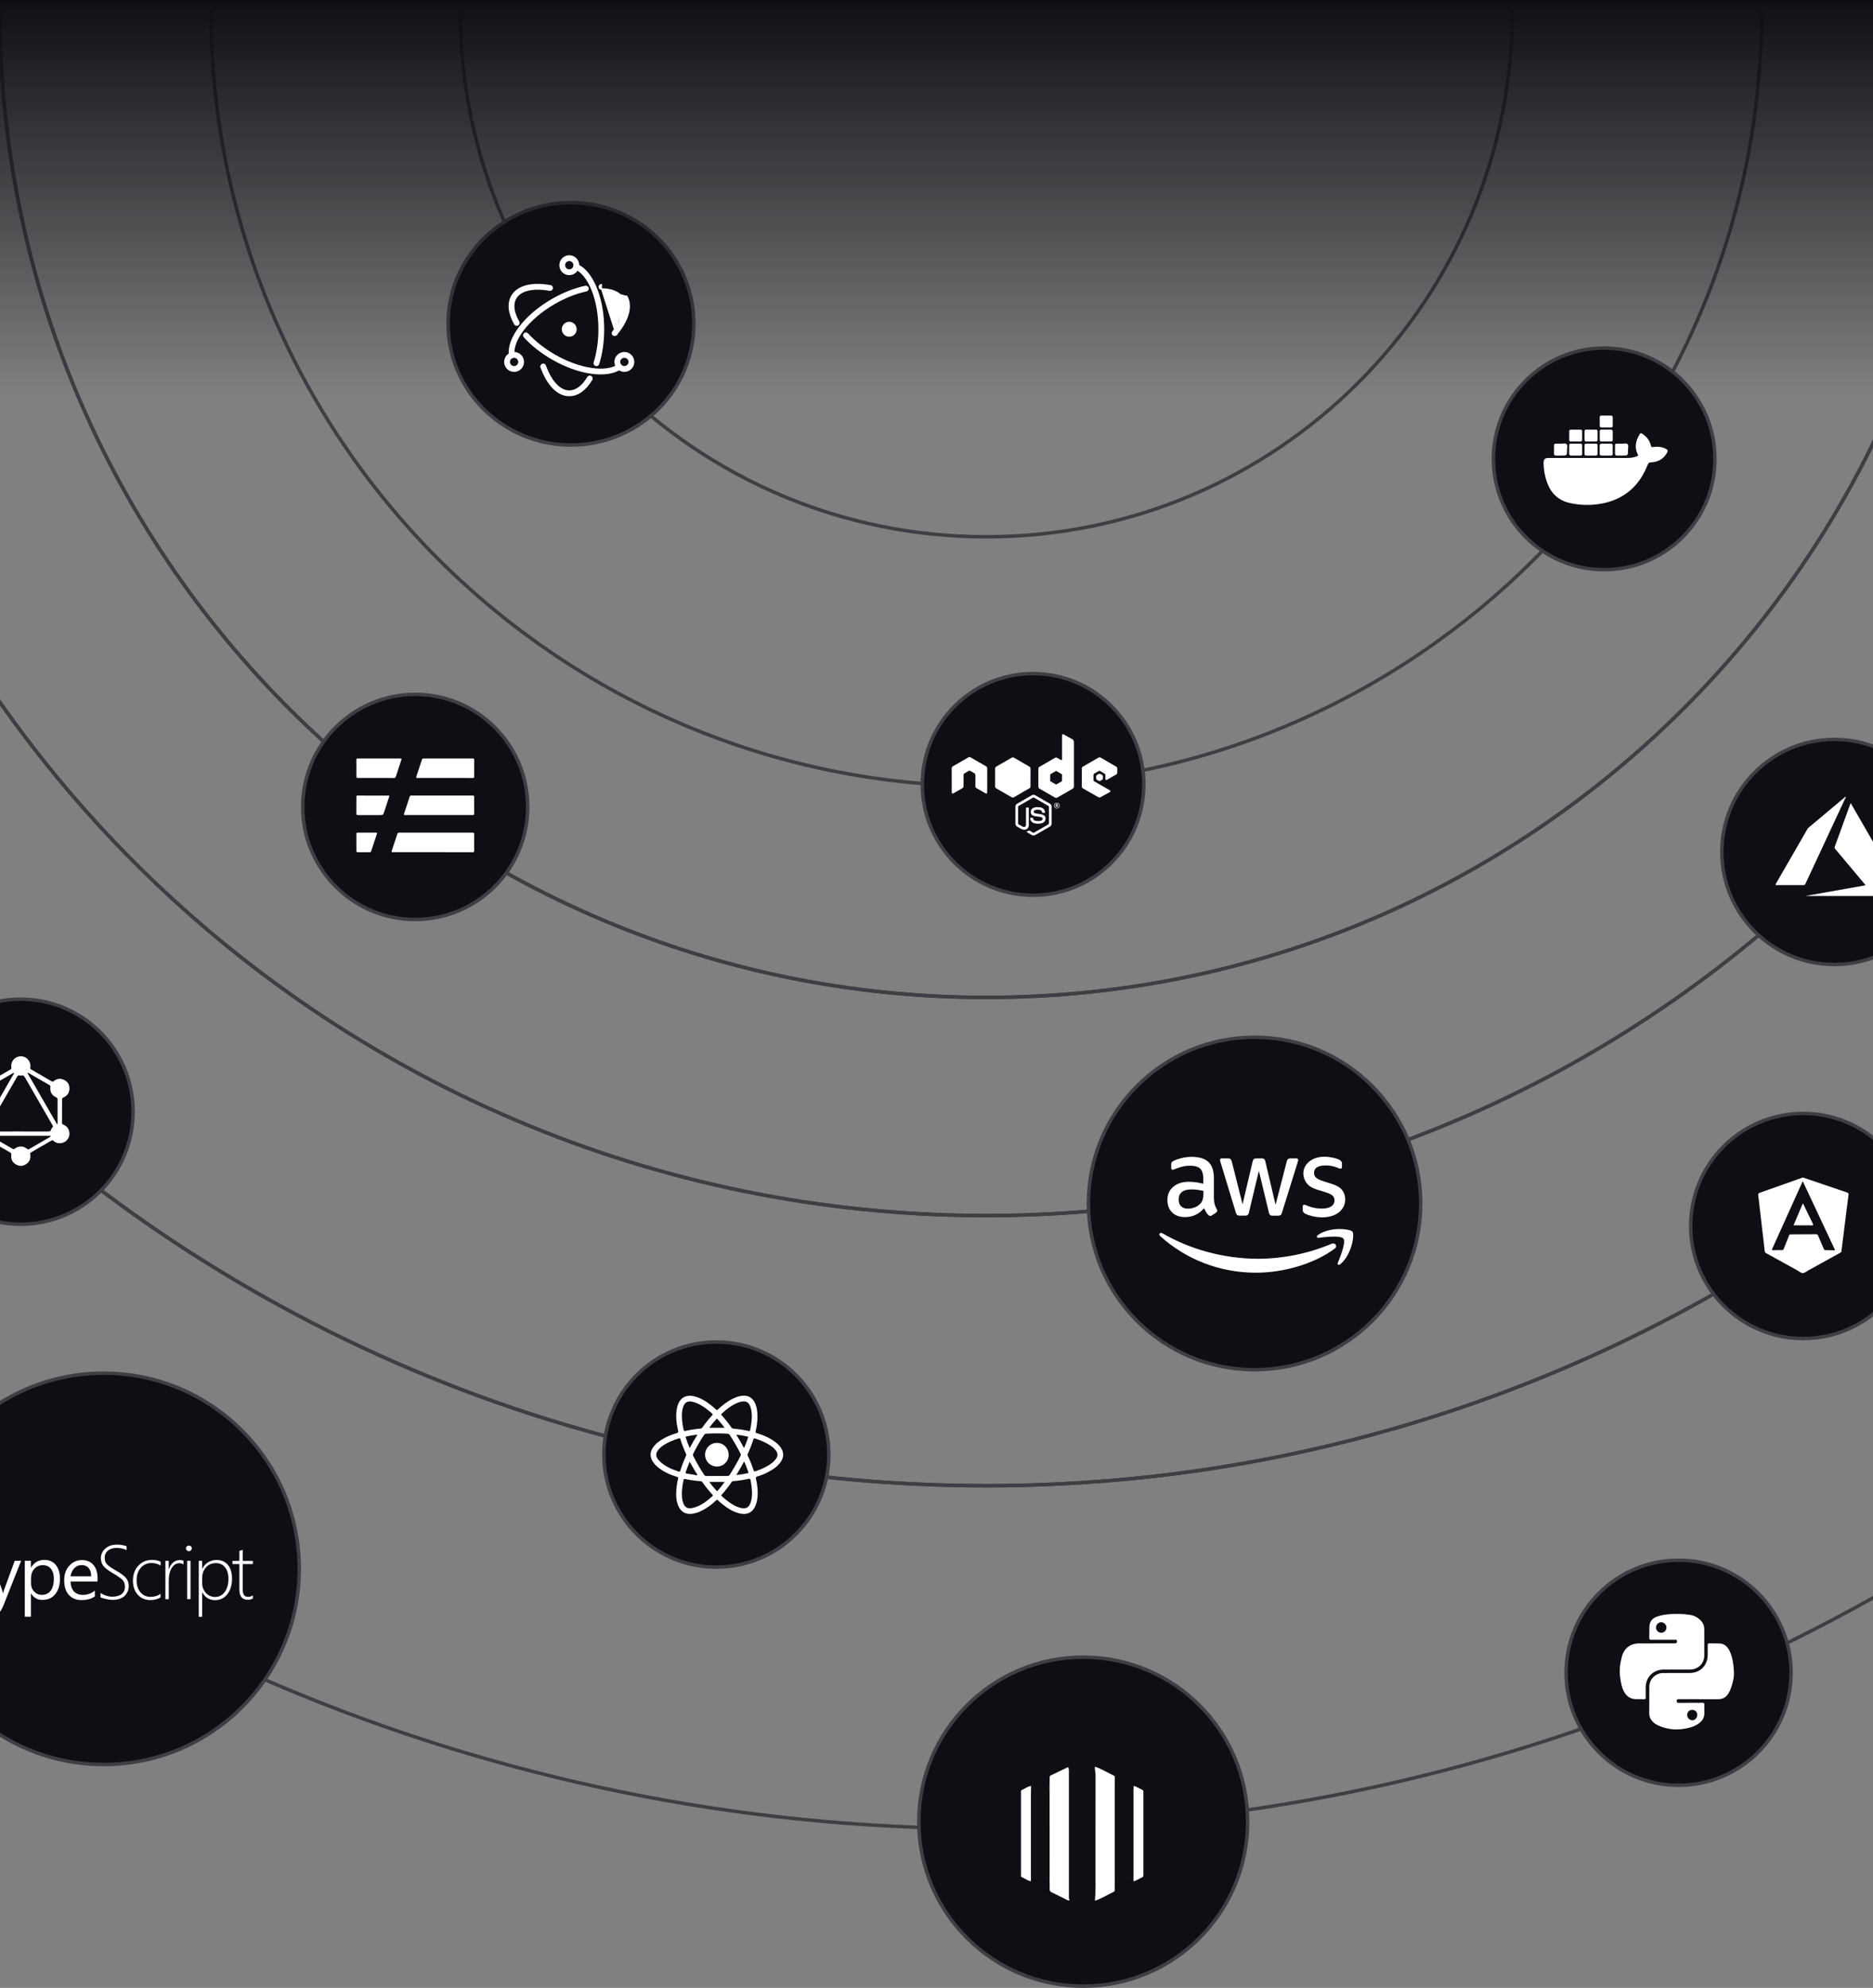 <svg width="428" height="454" viewBox="0 0 428 454" fill="none" xmlns="http://www.w3.org/2000/svg">
<rect x="0" y="0" width="428" height="454" fill="#808080" stroke="none"/>
<path d="M345.605 2.373C345.605 68.77 291.78 122.596 225.381 122.596C158.983 122.596 105.159 68.77 105.159 2.373" stroke="#3E3F44" stroke-width="0.791" stroke-miterlimit="10"/>
<path d="M402.555 2.373C402.555 100.222 323.232 179.543 225.382 179.543C127.532 179.543 48.213 100.222 48.213 2.373" stroke="#3E3F44" stroke-width="0.791" stroke-miterlimit="10"/>
<path d="M450.801 2.373C450.801 126.869 349.877 227.791 225.38 227.791C100.883 227.791 -0.035 126.869 -0.035 2.373" stroke="#3E3F44" stroke-width="0.791" stroke-miterlimit="10"/>
<path d="M450.801 2.373C450.801 126.869 349.877 227.791 225.38 227.791C100.883 227.791 -0.035 126.869 -0.035 2.373" stroke="#3E3F44" stroke-width="0.791" stroke-miterlimit="10"/>
<path d="M500.631 2.373C500.631 154.389 377.398 277.62 225.381 277.62C73.363 277.62 -49.864 154.389 -49.864 2.373" stroke="#3E3F44" stroke-width="0.791" stroke-miterlimit="10"/>
<path d="M500.631 2.373C500.631 154.389 377.398 277.62 225.381 277.62C73.363 277.62 -49.864 154.389 -49.864 2.373" stroke="#3E3F44" stroke-width="0.791" stroke-miterlimit="10"/>
<path d="M562.324 2.373C562.324 188.461 411.47 339.313 225.38 339.314C39.29 339.314 -111.557 188.461 -111.557 2.373" stroke="#3E3F44" stroke-width="0.791" stroke-miterlimit="10"/>
<path d="M562.324 2.373C562.324 188.461 411.47 339.313 225.38 339.314C39.29 339.314 -111.557 188.461 -111.557 2.373" stroke="#3E3F44" stroke-width="0.791" stroke-miterlimit="10"/>
<path d="M640.627 2.373C640.627 231.707 454.715 417.617 225.379 417.617C-3.958 417.617 -189.861 231.707 -189.861 2.373" stroke="#3E3F44" stroke-width="0.791" stroke-miterlimit="10"/>
<circle cx="412.044" cy="279.993" r="25.706" fill="#0E0F15" stroke="#3E3F44" stroke-width="0.791"/>
<circle cx="163.691" cy="332.195" r="25.706" fill="#0E0F15" stroke="#3E3F44" stroke-width="0.791"/>
<circle cx="94.878" cy="184.289" r="25.706" fill="#0E0F15" stroke="#3E3F44" stroke-width="0.791"/>
<path d="M158.548 73.953C158.548 89.237 145.982 101.636 130.47 101.636C114.957 101.636 102.392 89.237 102.392 73.953C102.392 58.669 114.957 46.27 130.47 46.27C145.982 46.27 158.548 58.669 158.548 73.953Z" fill="#0E0F15" stroke="#3E3F44" stroke-width="0.791"/>
<circle cx="23.693" cy="358.296" r="44.688" fill="#0E0F15" stroke="#3E3F44" stroke-width="0.791"/>
<circle cx="383.572" cy="382.024" r="25.706" fill="#0E0F15" stroke="#3E3F44" stroke-width="0.791"/>
<circle cx="247.53" cy="416.035" r="37.57" fill="#0E0F15" stroke="#3E3F44" stroke-width="0.791"/>
<circle cx="286.681" cy="274.852" r="37.965" fill="#0E0F15" stroke="#3E3F44" stroke-width="0.791"/>
<circle cx="419.164" cy="194.571" r="25.706" fill="#0E0F15" stroke="#3E3F44" stroke-width="0.791"/>
<circle cx="236.061" cy="179.148" r="25.31" fill="#0E0F15" stroke="#3E3F44" stroke-width="0.791"/>
<circle cx="366.567" cy="104.8" r="25.31" fill="#0E0F15" stroke="#3E3F44" stroke-width="0.791"/>
<circle cx="4.71" cy="253.892" r="25.706" fill="#0E0F15" stroke="#3E3F44" stroke-width="0.791"/>
<rect x="-265" width="958.62" height="90.167" fill="url(#paint0_linear_69_694)"/>
<path d="M277.412 273.795C277.398 274.237 277.457 274.679 277.574 275.107C277.707 275.475 277.869 275.828 278.046 276.167C278.105 276.27 278.149 276.388 278.149 276.506C278.134 276.683 278.031 276.86 277.869 276.948L276.941 277.567C276.823 277.64 276.691 277.699 276.558 277.699C276.396 277.684 276.234 277.611 276.116 277.493C275.925 277.287 275.733 277.051 275.586 276.801C275.438 276.55 275.291 276.27 275.129 275.931C273.98 277.287 272.536 277.964 270.798 277.964C269.561 277.964 268.574 277.611 267.852 276.904C267.13 276.197 266.762 275.254 266.762 274.075C266.762 272.823 267.204 271.807 268.102 271.041C269.001 270.275 270.194 269.892 271.711 269.892C272.227 269.892 272.757 269.936 273.273 270.009C273.818 270.083 274.378 270.201 274.967 270.334V269.258C274.967 268.139 274.731 267.358 274.275 266.901C273.818 266.445 273.008 266.224 271.873 266.224C271.343 266.224 270.798 266.282 270.282 266.415C269.737 266.548 269.207 266.71 268.692 266.916C268.529 266.99 268.353 267.048 268.176 267.107C268.102 267.137 268.014 267.152 267.94 267.152C267.734 267.152 267.631 267.004 267.631 266.695V265.973C267.616 265.796 267.66 265.62 267.734 265.458C267.852 265.325 267.984 265.222 268.146 265.148C268.736 264.854 269.354 264.633 270.003 264.485C270.754 264.294 271.535 264.205 272.301 264.205C274.054 264.205 275.335 264.603 276.16 265.399C276.985 266.194 277.383 267.402 277.383 269.022V273.795H277.412ZM271.432 276.035C271.947 276.035 272.463 275.946 272.949 275.769C273.494 275.578 273.965 275.254 274.348 274.827C274.584 274.561 274.761 274.237 274.849 273.884C274.952 273.471 274.997 273.029 274.997 272.602V271.983C274.555 271.88 274.098 271.792 273.641 271.733C273.185 271.674 272.713 271.645 272.256 271.645C271.269 271.645 270.548 271.836 270.062 272.234C269.575 272.632 269.34 273.191 269.34 273.928C269.34 274.62 269.516 275.136 269.885 275.49C270.253 275.843 270.754 276.035 271.432 276.035ZM283.261 277.626C283.069 277.64 282.863 277.596 282.701 277.478C282.554 277.316 282.436 277.125 282.392 276.904L278.93 265.516C278.856 265.325 278.812 265.133 278.797 264.927C278.782 264.75 278.9 264.588 279.077 264.559H280.609C280.889 264.559 281.081 264.603 281.184 264.706C281.287 264.809 281.39 265.001 281.478 265.281L283.938 275.033L286.236 265.281C286.31 264.986 286.399 264.795 286.516 264.706C286.693 264.603 286.899 264.544 287.106 264.559H288.284C288.564 264.559 288.756 264.603 288.873 264.706C289.021 264.868 289.124 265.06 289.153 265.281L291.481 275.151L294.029 265.281C294.074 265.06 294.177 264.868 294.324 264.706C294.501 264.603 294.692 264.544 294.898 264.559H296.268C296.445 264.529 296.607 264.662 296.637 264.839V264.927C296.637 265.001 296.622 265.089 296.607 265.163C296.578 265.295 296.548 265.413 296.504 265.531L292.954 276.918C292.866 277.213 292.762 277.405 292.645 277.493C292.483 277.596 292.276 277.655 292.085 277.64H290.818C290.538 277.64 290.346 277.596 290.229 277.493C290.081 277.331 289.978 277.125 289.949 276.904L287.665 267.402L285.397 276.889C285.367 277.11 285.264 277.316 285.117 277.478C284.94 277.596 284.734 277.64 284.528 277.626H283.261ZM302.19 278.023C301.424 278.023 300.658 277.935 299.922 277.758C299.185 277.581 298.611 277.39 298.228 277.169C298.036 277.081 297.874 276.933 297.771 276.756C297.712 276.624 297.683 276.491 297.683 276.344V275.593C297.683 275.283 297.801 275.136 298.021 275.136C298.11 275.136 298.198 275.151 298.287 275.18C298.375 275.21 298.508 275.269 298.655 275.327C299.171 275.563 299.716 275.725 300.275 275.843C300.85 275.961 301.439 276.02 302.028 276.02C302.956 276.02 303.678 275.858 304.179 275.534C304.665 275.239 304.96 274.709 304.945 274.134C304.96 273.751 304.813 273.383 304.547 273.103C304.282 272.823 303.781 272.573 303.06 272.337L300.924 271.674C299.848 271.335 299.053 270.834 298.567 270.172C298.095 269.553 297.83 268.816 297.83 268.035C297.815 267.461 297.948 266.901 298.228 266.4C298.493 265.929 298.846 265.516 299.288 265.192C299.745 264.839 300.261 264.588 300.82 264.426C301.424 264.25 302.043 264.161 302.677 264.176C303.001 264.176 303.339 264.191 303.664 264.235C304.002 264.279 304.312 264.338 304.621 264.397C304.93 264.456 305.196 264.544 305.461 264.633C305.682 264.706 305.888 264.795 306.08 264.898C306.256 264.986 306.404 265.104 306.521 265.266C306.625 265.413 306.669 265.575 306.654 265.752V266.445C306.654 266.754 306.536 266.916 306.315 266.916C306.124 266.886 305.932 266.828 305.755 266.739C304.872 266.341 303.899 266.15 302.927 266.165C302.087 266.165 301.424 266.297 300.968 266.577C300.511 266.857 300.275 267.284 300.275 267.888C300.261 268.286 300.423 268.669 300.717 268.934C301.012 269.214 301.557 269.494 302.338 269.744L304.43 270.407C305.49 270.746 306.256 271.217 306.713 271.821C307.17 272.411 307.405 273.147 307.391 273.884C307.405 274.473 307.273 275.062 307.008 275.593C306.742 276.094 306.374 276.535 305.932 276.889C305.446 277.272 304.886 277.552 304.297 277.714C303.619 277.92 302.912 278.023 302.19 278.023Z" fill="white"/>
<path d="M304.972 285.183C300.125 288.762 293.084 290.663 287.029 290.663C278.544 290.663 270.899 287.525 265.124 282.31C264.667 281.897 265.08 281.338 265.625 281.662C271.871 285.286 279.575 287.481 287.545 287.481C293.29 287.451 298.976 286.287 304.265 284.063C305.075 283.695 305.768 284.593 304.972 285.183Z" fill="white"/>
<path d="M306.989 282.885C306.371 282.089 302.894 282.502 301.318 282.693C300.846 282.752 300.773 282.34 301.2 282.03C303.969 280.086 308.521 280.645 309.052 281.294C309.582 281.942 308.904 286.508 306.312 288.689C305.914 289.028 305.531 288.851 305.708 288.409C306.297 286.95 307.608 283.665 306.989 282.885Z" fill="white"/>
<path d="M435.163 204.63H412.748L412.74 204.587L426.262 202.196C426.287 202.058 426.173 202 426.109 201.919C423.851 199.227 421.593 196.537 419.335 193.85C419.218 193.712 419.179 193.598 419.246 193.415C420.437 190.155 421.624 186.895 422.807 183.632C422.826 183.581 422.852 183.533 422.905 183.417L435.163 204.63Z" fill="white"/>
<path d="M421.794 181.917C421.817 182.068 421.74 182.154 421.696 182.25C418.65 188.782 415.605 195.314 412.561 201.845C412.459 202.066 412.341 202.142 412.095 202.141C410.05 202.129 408.005 202.128 405.96 202.137C405.702 202.137 405.655 202.094 405.792 201.86C408.212 197.675 410.628 193.488 413.039 189.3C413.099 189.194 413.176 189.101 413.269 189.023C416.073 186.676 418.877 184.328 421.68 181.979C421.716 181.956 421.754 181.935 421.794 181.917Z" fill="white"/>
<path d="M-1.828 354.268H-5.362V365.212H-6.805V354.268H-10.316V352.975H-1.828V354.268ZM4.828 356.465L0.8 366.612C0.089 368.422 -0.924 369.326 -2.216 369.326C-2.582 369.326 -2.884 369.283 -3.121 369.219V367.969C-2.819 368.077 -2.539 368.12 -2.302 368.12C-1.591 368.12 -1.074 367.689 -0.708 366.849L-0.019 365.19L-3.423 356.465H-1.872L0.498 363.187C0.52 363.273 0.584 363.488 0.671 363.854H0.714C0.735 363.725 0.8 363.51 0.886 363.208L3.363 356.465H4.828ZM7.112 363.941H7.069V369.219H5.668V356.465H7.069V357.995H7.112C7.801 356.831 8.814 356.25 10.128 356.25C11.248 356.25 12.131 356.638 12.756 357.413C13.381 358.189 13.704 359.244 13.704 360.558C13.704 362.023 13.338 363.187 12.627 364.07C11.916 364.953 10.947 365.384 9.719 365.384C8.62 365.427 7.737 364.932 7.112 363.941ZM7.09 360.429V361.657C7.09 362.389 7.327 362.993 7.801 363.488C8.275 363.984 8.857 364.242 9.589 364.242C10.43 364.242 11.097 363.919 11.593 363.273C12.067 362.626 12.304 361.722 12.304 360.558C12.304 359.589 12.088 358.813 11.636 358.275C11.184 357.715 10.58 357.456 9.805 357.456C8.986 357.456 8.34 357.736 7.844 358.296C7.327 358.856 7.09 359.567 7.09 360.429ZM22.278 361.183H16.117C16.138 362.153 16.397 362.907 16.892 363.445C17.388 363.984 18.077 364.242 18.96 364.242C19.951 364.242 20.856 363.919 21.675 363.273V364.587C20.899 365.147 19.887 365.427 18.637 365.427C17.409 365.427 16.44 365.039 15.729 364.242C15.018 363.445 14.674 362.325 14.674 360.903C14.674 359.546 15.061 358.426 15.837 357.585C16.612 356.724 17.56 356.293 18.702 356.293C19.844 356.293 20.727 356.659 21.352 357.413C21.977 358.146 22.3 359.18 22.3 360.494L22.278 361.183ZM20.835 359.998C20.835 359.18 20.641 358.555 20.253 358.102C19.865 357.65 19.327 357.435 18.659 357.435C17.991 357.435 17.431 357.672 16.979 358.146C16.526 358.619 16.225 359.244 16.117 359.998H20.835ZM22.968 364.781V363.811C23.851 364.371 24.734 364.651 25.639 364.651C26.587 364.651 27.319 364.458 27.815 364.048C28.31 363.639 28.547 363.1 28.547 362.389C28.547 361.765 28.375 361.269 28.052 360.881C27.729 360.515 26.996 359.998 25.897 359.352C24.648 358.619 23.872 358.016 23.549 357.542C23.226 357.047 23.054 356.487 23.054 355.862C23.054 355 23.398 354.268 24.066 353.665C24.734 353.061 25.639 352.76 26.759 352.76C27.491 352.76 28.224 352.889 28.935 353.126V354.009C28.224 353.686 27.448 353.514 26.63 353.514C25.79 353.514 25.143 353.729 24.648 354.139C24.152 354.569 23.915 355.086 23.915 355.733C23.915 356.357 24.088 356.853 24.411 357.219C24.734 357.585 25.466 358.102 26.565 358.727C27.707 359.373 28.461 359.955 28.849 360.451C29.236 360.946 29.409 361.528 29.409 362.196C29.409 363.143 29.086 363.897 28.439 364.501C27.793 365.104 26.867 365.384 25.682 365.384C25.251 365.384 24.777 365.319 24.217 365.19C23.657 365.061 23.248 364.953 22.968 364.781ZM36.69 364.824C36.044 365.212 35.269 365.427 34.364 365.427C33.179 365.427 32.209 365.018 31.477 364.199C30.744 363.38 30.378 362.325 30.378 360.989C30.378 359.61 30.788 358.469 31.606 357.585C32.425 356.702 33.48 356.25 34.773 356.25C35.441 356.25 36.087 356.379 36.712 356.659V357.542C36.087 357.155 35.398 356.961 34.665 356.961C33.631 356.961 32.813 357.327 32.166 358.059C31.52 358.792 31.218 359.761 31.218 360.925C31.218 362.066 31.52 362.971 32.102 363.661C32.683 364.35 33.459 364.695 34.407 364.695C35.29 364.695 36.044 364.458 36.69 364.005V364.824ZM41.904 357.284C41.645 357.09 41.344 357.004 40.977 357.004C40.288 357.004 39.706 357.37 39.254 358.081C38.78 358.792 38.565 359.804 38.565 361.118V365.233H37.789V356.465H38.565V358.404H38.608C38.802 357.736 39.125 357.219 39.556 356.853C39.986 356.487 40.482 356.293 41.064 356.293C41.387 356.293 41.688 356.336 41.925 356.444V357.284H41.904ZM43.153 354.268C42.981 354.268 42.83 354.203 42.701 354.074C42.572 353.945 42.507 353.794 42.507 353.6C42.507 353.406 42.572 353.255 42.701 353.148C42.83 353.04 42.981 352.975 43.153 352.975C43.326 352.975 43.476 353.04 43.627 353.148C43.757 353.255 43.821 353.406 43.821 353.6C43.821 353.772 43.757 353.945 43.627 354.074C43.476 354.203 43.326 354.268 43.153 354.268ZM42.766 365.212V356.465H43.541V365.212H42.766ZM46.234 363.661H46.191V369.24H45.415V356.465H46.191V358.275H46.234C46.557 357.628 46.988 357.133 47.57 356.788C48.151 356.444 48.797 356.271 49.487 356.271C50.607 356.271 51.469 356.659 52.094 357.413C52.718 358.189 53.02 359.223 53.02 360.537C53.02 362.002 52.654 363.187 51.943 364.091C51.232 364.996 50.284 365.449 49.121 365.449C47.828 365.427 46.859 364.845 46.234 363.661ZM46.191 360.408V361.506C46.191 362.389 46.471 363.143 47.01 363.768C47.57 364.393 48.281 364.716 49.185 364.716C50.069 364.716 50.801 364.328 51.361 363.574C51.921 362.799 52.201 361.808 52.201 360.558C52.201 359.46 51.943 358.598 51.426 357.952C50.909 357.305 50.241 356.982 49.379 356.982C48.367 356.982 47.57 357.327 47.01 358.016C46.449 358.706 46.191 359.481 46.191 360.408ZM57.781 365.082C57.372 365.276 56.984 365.362 56.639 365.362C55.347 365.362 54.7 364.587 54.7 363.036V357.198H53.128V356.487H54.7V354.203L55.088 354.074L55.476 353.945V356.487H57.781V357.198H55.476V362.971C55.476 363.574 55.562 364.005 55.756 364.285C55.95 364.565 56.273 364.695 56.725 364.695C57.048 364.695 57.393 364.587 57.781 364.371V365.082Z" fill="white"/>
<path d="M388.225 388.065C386.687 388.065 385.148 388.071 383.609 388.06C383.311 388.06 383.152 388.093 383.15 388.459C383.149 388.826 383.276 388.905 383.619 388.901C385.41 388.883 387.203 388.901 388.996 388.879C389.382 388.874 389.482 388.996 389.465 389.362C389.437 389.946 389.439 390.533 389.465 391.118C389.508 392.238 388.998 393.061 388.102 393.673C387.041 394.398 385.817 394.681 384.577 394.862C382.622 395.153 380.624 394.86 378.835 394.02C378.208 393.742 377.672 393.294 377.285 392.729C377.007 392.32 376.862 391.836 376.869 391.342C376.881 389.285 376.869 387.228 376.885 385.17C376.899 383.501 378.314 382.104 380 382.091C382.014 382.075 384.029 382.091 386.043 382.084C388.516 382.084 390.219 380.378 390.229 377.909C390.229 377.165 390.238 376.421 390.229 375.678C390.224 375.413 390.311 375.315 390.583 375.321C391.375 375.337 392.17 375.3 392.961 375.341C394.13 375.403 394.829 376.165 395.274 377.132C395.81 378.299 396.049 379.551 396.149 380.841C396.216 381.71 396.298 382.574 396.117 383.425C395.878 384.544 395.594 385.659 395.014 386.669C394.479 387.598 393.7 388.086 392.602 388.076C391.143 388.062 389.684 388.076 388.225 388.076V388.065ZM385.542 391.682C385.54 391.994 385.661 392.293 385.878 392.516C386.095 392.74 386.392 392.868 386.703 392.875C387.32 392.882 387.847 392.325 387.847 391.669C387.847 390.98 387.375 390.507 386.687 390.51C386 390.513 385.537 390.989 385.542 391.684V391.682Z" fill="white"/>
<path d="M383.041 381.293C382.094 381.293 381.137 381.288 380.185 381.293C377.791 381.309 376.09 382.994 376.056 385.386C376.045 386.146 376.044 386.906 376.062 387.666C376.069 387.963 375.999 388.091 375.672 388.076C375.086 388.049 374.498 388.065 373.911 388.065C372.691 388.065 371.796 387.516 371.185 386.477C370.582 385.458 370.41 384.317 370.237 383.179C369.984 381.543 370.19 379.931 370.614 378.342C371.113 376.467 372.548 375.338 374.494 375.328C377.223 375.312 379.952 375.319 382.681 375.314C383.141 375.314 383.312 375.071 383.166 374.636C383.08 374.386 382.876 374.49 382.724 374.489C380.931 374.479 379.138 374.469 377.346 374.489C376.967 374.493 376.86 374.388 376.875 374.015C376.907 373.193 376.875 372.369 376.901 371.546C376.933 370.438 377.463 369.666 378.509 369.254C379.554 368.841 380.657 368.711 381.763 368.63C383.233 368.523 384.711 368.582 386.168 368.806C387.162 368.958 387.998 369.431 388.687 370.139C389.215 370.681 389.447 371.369 389.447 372.129C389.447 374.11 389.457 376.087 389.447 378.065C389.438 379.923 388.053 381.284 386.18 381.295C385.133 381.301 384.086 381.295 383.039 381.295L383.041 381.293ZM379.615 372.892C379.774 372.893 379.931 372.862 380.076 372.8C380.222 372.739 380.354 372.648 380.465 372.535C380.575 372.421 380.661 372.286 380.718 372.138C380.775 371.991 380.802 371.833 380.796 371.675C380.79 371.363 380.665 371.066 380.447 370.845C380.228 370.623 379.933 370.493 379.622 370.483C379.303 370.487 378.998 370.615 378.772 370.84C378.546 371.065 378.416 371.369 378.41 371.688C378.41 372.008 378.537 372.314 378.763 372.54C378.989 372.766 379.296 372.892 379.615 372.892Z" fill="white"/>
<path d="M411.962 268.92C412.075 268.955 412.184 268.983 412.291 269.02C415.554 270.129 418.817 271.238 422.08 272.346C422.362 272.442 422.452 272.54 422.407 272.876C422.098 275.16 421.826 277.45 421.54 279.738C421.289 281.752 421.032 283.766 420.784 285.782C420.757 286.003 420.598 286.061 420.447 286.144C418.041 287.473 415.635 288.801 413.228 290.129C412.812 290.356 412.396 290.734 411.966 290.755C411.535 290.776 411.123 290.361 410.707 290.131C408.33 288.823 405.954 287.513 403.58 286.2C403.388 286.095 403.289 285.973 403.263 285.746C403.055 283.878 402.831 282.01 402.612 280.143C402.393 278.263 402.173 276.383 401.955 274.503C401.894 273.979 401.85 273.455 401.774 272.934C401.732 272.65 401.815 272.517 402.096 272.419C403.957 271.771 405.812 271.103 407.669 270.443C408.993 269.972 410.317 269.502 411.641 269.033C411.749 268.988 411.856 268.955 411.962 268.92ZM411.947 269.771C411.871 269.926 411.82 270.038 411.768 270.149C410.793 272.308 409.819 274.467 408.846 276.626C407.564 279.472 406.28 282.317 404.995 285.162C404.862 285.455 404.877 285.54 405.222 285.525C405.864 285.494 406.508 285.49 407.149 285.5C407.402 285.5 407.527 285.424 407.617 285.183C408.005 284.177 408.418 283.182 408.811 282.179C408.887 281.993 408.968 281.909 409.189 281.909C411.116 281.909 413.042 281.898 414.969 281.877C415.245 281.877 415.361 281.975 415.462 282.215C415.887 283.231 416.339 284.235 416.767 285.25C416.847 285.438 416.94 285.506 417.149 285.506C417.74 285.506 418.332 285.531 418.924 285.547C419.358 285.558 419.358 285.559 419.181 285.179L411.947 269.771Z" fill="white"/>
<path d="M409.844 279.844C410.569 278.129 411.254 276.508 411.94 274.887C412.102 274.934 412.119 275.071 412.17 275.176C412.869 276.612 413.558 278.054 414.261 279.489C414.394 279.761 414.37 279.853 414.039 279.85C412.671 279.837 411.301 279.844 409.844 279.844Z" fill="white"/>
<path d="M178.413 330.611C178.117 330.183 177.758 329.802 177.349 329.481C176.041 328.432 174.531 327.791 172.948 327.305C172.682 327.222 172.6 327.139 172.67 326.854C172.937 325.782 173.076 324.681 173.083 323.576C173.083 322.464 172.987 321.367 172.483 320.351C171.947 319.275 171.085 318.712 169.862 318.751C169.083 318.776 168.36 319.015 167.662 319.338C166.305 319.967 165.136 320.87 164.057 321.891C163.873 322.065 163.778 322.063 163.597 321.891C163.231 321.541 162.846 321.209 162.446 320.898C161.257 319.98 159.999 319.191 158.504 318.866C156.852 318.507 155.607 319.122 154.988 320.605C154.845 320.953 154.739 321.316 154.673 321.686C154.354 323.409 154.571 325.104 154.959 326.785C155.032 327.099 154.965 327.199 154.66 327.288C153.536 327.603 152.456 328.058 151.446 328.644C150.553 329.169 149.736 329.782 149.162 330.665C148.493 331.695 148.501 332.735 149.151 333.777C149.475 334.283 149.88 334.73 150.35 335.102C151.649 336.16 153.152 336.817 154.734 337.308C154.967 337.38 155.015 337.473 154.958 337.691C154.745 338.522 154.606 339.37 154.545 340.226C154.455 341.468 154.501 342.697 154.978 343.869C155.538 345.243 156.666 345.914 158.088 345.73C158.745 345.645 159.385 345.462 159.988 345.187C161.363 344.565 162.561 343.685 163.65 342.65C163.821 342.484 163.917 342.475 164.084 342.65C164.321 342.89 164.572 343.117 164.836 343.327C166.075 344.352 167.383 345.252 168.977 345.635C170.808 346.075 172.102 345.373 172.741 343.596C172.892 343.167 172.997 342.722 173.052 342.271C173.248 340.756 173.108 339.259 172.761 337.784C172.672 337.406 172.753 337.279 173.115 337.175C173.975 336.925 174.805 336.585 175.594 336.159C176.692 335.58 177.713 334.895 178.426 333.841C179.152 332.773 179.144 331.682 178.413 330.611ZM164.91 322.854C166.032 321.816 167.223 320.885 168.662 320.322C169.037 320.175 169.431 320.084 169.832 320.053C170.545 319.998 171.028 320.307 171.328 320.938C171.716 321.757 171.78 322.637 171.801 323.477C171.774 324.533 171.644 325.583 171.413 326.614C171.371 326.81 171.309 326.862 171.101 326.814C169.911 326.552 168.706 326.364 167.493 326.252C167.423 326.246 167.355 326.223 167.296 326.185C167.237 326.146 167.188 326.094 167.154 326.033C166.466 325.056 165.721 324.121 164.923 323.231C164.8 323.096 164.743 323.008 164.91 322.854ZM163.813 337.086C162.996 337.086 162.179 337.08 161.362 337.086C161.136 337.086 161.011 336.987 160.894 336.81C159.982 335.436 159.155 334.007 158.42 332.53C158.372 332.447 158.347 332.353 158.347 332.257C158.347 332.161 158.372 332.067 158.42 331.984C159.155 330.507 159.979 329.077 160.888 327.701C160.932 327.622 160.996 327.557 161.073 327.511C161.15 327.464 161.237 327.439 161.327 327.437C162.985 327.335 164.648 327.335 166.306 327.437C166.396 327.441 166.484 327.468 166.56 327.515C166.637 327.563 166.7 327.629 166.743 327.708C167.644 329.089 168.471 330.516 169.222 331.985C169.267 332.062 169.29 332.15 169.29 332.24C169.29 332.33 169.267 332.418 169.222 332.496C168.471 333.979 167.644 335.422 166.743 336.818C166.696 336.903 166.625 336.972 166.541 337.018C166.456 337.064 166.36 337.085 166.263 337.078C165.446 337.078 164.629 337.078 163.812 337.078L163.813 337.086ZM158.992 336.246C159.111 336.457 159.414 336.693 159.304 336.869C159.194 337.045 158.864 336.842 158.633 336.814C158.068 336.741 157.508 336.631 156.944 336.541C156.721 336.505 156.609 336.443 156.707 336.173C156.988 335.398 157.248 334.615 157.595 333.83C158.074 334.656 158.54 335.447 158.992 336.246ZM156.715 328.352C156.668 328.217 156.658 328.094 156.842 328.058C157.661 327.892 158.48 327.74 159.385 327.638C158.73 328.663 158.172 329.662 157.605 330.71C157.245 329.911 156.981 329.132 156.715 328.352ZM170.033 333.763C170.439 334.6 170.723 335.419 171.006 336.24C171.042 336.342 171.018 336.424 170.903 336.448C170.027 336.642 169.141 336.784 168.249 336.873C168.888 335.833 169.464 334.841 170.033 333.765V333.763ZM170.027 330.72C169.455 329.661 168.883 328.67 168.247 327.644C169.115 327.744 169.977 327.891 170.829 328.083C170.967 328.115 170.983 328.185 170.943 328.306C170.68 329.102 170.391 329.887 170.027 330.722V330.72ZM163.714 324.075C163.848 323.927 163.909 324.046 163.983 324.127C164.535 324.731 165.047 325.369 165.582 326.079H162.062C162.577 325.383 163.128 324.713 163.714 324.075ZM156.135 321.242C156.494 320.264 157.088 319.924 158.101 320.115C159.223 320.327 160.186 320.881 161.106 321.523C161.666 321.924 162.201 322.357 162.709 322.822C162.858 322.955 162.919 323.034 162.752 323.215C161.935 324.103 161.175 325.043 160.479 326.03C160.438 326.094 160.382 326.148 160.316 326.187C160.251 326.225 160.176 326.247 160.1 326.251C158.938 326.354 157.784 326.533 156.645 326.787C156.379 326.848 156.269 326.812 156.207 326.512C155.994 325.492 155.818 324.471 155.825 323.377C155.813 322.682 155.875 321.948 156.134 321.242H156.135ZM155.448 335.905C155.39 336.094 155.314 336.145 155.118 336.082C153.578 335.586 152.102 334.967 150.887 333.855C150.412 333.42 150.011 332.929 149.95 332.277C149.967 331.874 150.119 331.489 150.381 331.184C151.124 330.251 152.133 329.699 153.19 329.215C153.828 328.93 154.485 328.688 155.156 328.491C155.335 328.437 155.404 328.464 155.459 328.647C155.825 329.81 156.263 330.949 156.773 332.057C156.806 332.118 156.823 332.187 156.824 332.257C156.825 332.327 156.809 332.397 156.778 332.459C156.261 333.578 155.817 334.729 155.447 335.905H155.448ZM162.83 341.666C161.52 342.846 160.151 343.924 158.393 344.361C158.28 344.39 158.165 344.412 158.05 344.427C157.934 344.442 157.817 344.443 157.7 344.449C157.003 344.495 156.544 344.16 156.25 343.549C156.016 343.041 155.879 342.494 155.846 341.935C155.746 340.603 155.899 339.293 156.208 337.995C156.259 337.784 156.311 337.727 156.539 337.775C157.718 338.023 158.912 338.192 160.113 338.28C160.191 338.283 160.266 338.305 160.333 338.343C160.4 338.382 160.456 338.436 160.498 338.501C161.205 339.495 161.971 340.446 162.792 341.349C162.879 341.447 162.981 341.528 162.829 341.666H162.83ZM163.981 340.465C163.88 340.578 163.81 340.539 163.728 340.448C163.137 339.808 162.58 339.136 162.062 338.435H165.601C165.102 339.144 164.56 339.821 163.98 340.465H163.981ZM171.547 343.115C171.154 344.291 170.473 344.669 169.272 344.38C167.992 344.072 166.934 343.352 165.924 342.551C165.588 342.285 165.285 341.98 164.954 341.709C164.789 341.575 164.805 341.489 164.939 341.34C165.742 340.439 166.487 339.488 167.17 338.493C167.209 338.427 167.264 338.372 167.33 338.333C167.396 338.294 167.47 338.272 167.546 338.268C168.721 338.173 169.888 337.996 171.038 337.741C171.303 337.68 171.441 337.702 171.507 338.029C171.706 338.991 171.821 339.968 171.851 340.949C171.836 341.611 171.791 342.376 171.546 343.111L171.547 343.115ZM177.33 333.156C176.91 333.768 176.339 334.21 175.719 334.602C174.75 335.217 173.692 335.635 172.611 336.01C172.363 336.092 172.281 336.028 172.206 335.794C171.842 334.658 171.398 333.549 170.878 332.475C170.839 332.402 170.818 332.321 170.818 332.238C170.818 332.156 170.839 332.075 170.878 332.002C171.369 330.943 171.796 329.856 172.156 328.746C172.212 328.57 172.239 328.438 172.487 328.517C173.837 328.948 175.145 329.468 176.297 330.318C176.726 330.615 177.096 330.987 177.392 331.416C177.549 331.658 177.666 331.918 177.66 332.217C177.675 332.57 177.525 332.871 177.332 333.155L177.33 333.156Z" fill="white"/>
<path d="M163.797 334.932C163.262 334.929 162.741 334.767 162.299 334.466C161.857 334.165 161.514 333.74 161.313 333.244C161.112 332.747 161.063 332.202 161.171 331.678C161.28 331.154 161.541 330.673 161.923 330.298C162.304 329.923 162.787 329.669 163.312 329.57C163.837 329.47 164.38 329.529 164.872 329.739C165.363 329.949 165.782 330.3 166.074 330.748C166.366 331.197 166.519 331.722 166.513 332.257C166.513 332.613 166.442 332.964 166.305 333.292C166.168 333.619 165.967 333.916 165.714 334.165C165.461 334.414 165.162 334.61 164.832 334.742C164.503 334.874 164.151 334.939 163.797 334.932Z" fill="white"/>
<path d="M242.984 167.68C243.652 168.055 244.313 168.442 244.99 168.8C245.289 168.958 245.407 169.159 245.406 169.5C245.396 172.857 245.395 176.214 245.403 179.572C245.403 179.844 245.307 180.02 245.068 180.155C243.927 180.804 242.791 181.46 241.658 182.123C241.439 182.251 241.247 182.258 241.025 182.128C239.875 181.456 238.722 180.79 237.565 180.129C237.363 180.013 237.275 179.859 237.275 179.626C237.28 178.287 237.28 176.948 237.275 175.609C237.275 175.375 237.364 175.222 237.566 175.107C238.735 174.438 239.902 173.766 241.067 173.089C241.253 172.982 241.425 172.98 241.608 173.089C241.865 173.243 242.127 173.39 242.387 173.539C242.593 173.658 242.691 173.602 242.691 173.366C242.691 171.575 242.69 169.783 242.689 167.991C242.689 167.856 242.721 167.752 242.837 167.679L242.984 167.68ZM239.973 177.621C239.973 177.838 239.976 178.054 239.973 178.272C239.969 178.311 239.977 178.35 239.997 178.384C240.016 178.419 240.045 178.446 240.08 178.463C240.465 178.681 240.848 178.901 241.23 179.124C241.26 179.144 241.296 179.155 241.332 179.155C241.369 179.155 241.405 179.143 241.434 179.122C241.816 178.9 242.2 178.679 242.584 178.461C242.617 178.445 242.645 178.419 242.663 178.387C242.681 178.355 242.69 178.319 242.687 178.282C242.684 177.844 242.684 177.406 242.687 176.968C242.69 176.929 242.681 176.89 242.662 176.856C242.642 176.822 242.613 176.795 242.578 176.778C242.194 176.56 241.811 176.339 241.43 176.115C241.357 176.072 241.298 176.076 241.226 176.119C240.849 176.34 240.47 176.559 240.09 176.774C240.006 176.821 239.971 176.878 239.973 176.973C239.977 177.187 239.973 177.404 239.973 177.62L239.973 177.621Z" fill="white"/>
<path d="M255.31 176.573H255.298H255.285C255.285 176.178 255.285 175.784 255.285 175.389C255.289 175.387 255.293 175.386 255.297 175.386C255.302 175.386 255.306 175.387 255.31 175.389L255.31 176.573Z" fill="white"/>
<path d="M235.475 177.583C235.475 178.257 235.472 178.932 235.477 179.606C235.478 179.805 235.396 179.944 235.228 180.04C234.85 180.254 234.47 180.465 234.093 180.683C233.319 181.131 232.542 181.576 231.775 182.036C231.534 182.181 231.331 182.177 231.092 182.036C229.96 181.373 228.824 180.716 227.685 180.067C227.488 179.954 227.396 179.805 227.396 179.579C227.4 178.231 227.4 176.883 227.396 175.534C227.396 175.324 227.478 175.177 227.656 175.074C228.839 174.393 230.023 173.711 231.206 173.029C231.39 172.923 231.561 172.962 231.734 173.062C232.515 173.516 233.297 173.968 234.08 174.418C234.454 174.634 234.827 174.853 235.204 175.065C235.396 175.172 235.483 175.326 235.482 175.545C235.478 176.226 235.48 176.904 235.48 177.583L235.475 177.583Z" fill="white"/>
<path d="M217.474 178.204C217.474 177.298 217.477 176.392 217.473 175.487C217.473 175.267 217.555 175.115 217.747 175.005C218.924 174.332 220.1 173.656 221.275 172.977C221.449 172.876 221.617 172.875 221.791 172.975C222.97 173.655 224.151 174.334 225.332 175.01C225.513 175.114 225.595 175.264 225.595 175.47C225.59 177.301 225.586 179.132 225.582 180.963C225.582 181.221 225.429 181.308 225.204 181.18C224.517 180.789 223.831 180.394 223.143 180.003C222.962 179.9 222.883 179.748 222.884 179.542C222.887 178.72 222.88 177.898 222.889 177.076C222.891 176.83 222.798 176.667 222.584 176.552C222.324 176.413 222.069 176.264 221.817 176.111C221.624 175.992 221.444 175.992 221.25 176.111C220.99 176.271 220.727 176.424 220.458 176.57C220.263 176.675 220.179 176.828 220.18 177.048C220.184 177.86 220.176 178.672 220.185 179.484C220.187 179.745 220.091 179.916 219.859 180.044C219.197 180.411 218.544 180.793 217.887 181.168C217.629 181.316 217.479 181.231 217.479 180.936C217.479 180.025 217.479 179.115 217.479 178.204L217.474 178.204Z" fill="white"/>
<path d="M255.287 175.39C255.287 175.785 255.287 176.179 255.287 176.574C255.267 176.712 255.184 176.805 255.069 176.872C254.364 177.283 253.658 177.692 252.952 178.101C252.745 178.219 252.588 178.128 252.585 177.894C252.582 177.598 252.578 177.302 252.585 177.008C252.59 176.845 252.528 176.744 252.385 176.666C252.053 176.485 251.726 176.294 251.4 176.101C251.282 176.03 251.178 176.028 251.057 176.101C250.724 176.299 250.387 176.493 250.048 176.682C249.92 176.753 249.87 176.847 249.87 176.991C249.876 177.375 249.876 177.759 249.87 178.143C249.868 178.289 249.926 178.377 250.052 178.449C251.183 179.094 252.313 179.741 253.442 180.391C253.476 180.41 253.51 180.43 253.544 180.45C253.641 180.503 253.738 180.56 253.737 180.687C253.737 180.813 253.643 180.871 253.545 180.923C253.102 181.168 252.659 181.413 252.217 181.66C251.981 181.791 251.744 181.92 251.509 182.055C251.326 182.16 251.154 182.16 250.967 182.055C249.803 181.388 248.637 180.724 247.469 180.063C247.289 179.961 247.203 179.819 247.203 179.609C247.206 178.246 247.206 176.882 247.203 175.519C247.203 175.315 247.287 175.174 247.461 175.075C248.637 174.399 249.811 173.721 250.985 173.042C251.175 172.931 251.35 172.932 251.539 173.042C252.698 173.718 253.858 174.391 255.02 175.062C255.154 175.136 255.263 175.227 255.287 175.39Z" fill="white"/>
<path d="M240.3 186.158C240.3 186.798 240.295 187.438 240.302 188.078C240.306 188.404 240.167 188.633 239.892 188.791C238.792 189.425 237.692 190.059 236.593 190.694C236.302 190.862 236.018 190.859 235.73 190.684C235.381 190.472 235.027 190.267 234.677 190.058C234.637 190.034 234.575 190.018 234.588 189.956C234.597 189.906 234.654 189.907 234.694 189.89C234.794 189.849 234.903 189.821 234.99 189.76C235.136 189.658 235.256 189.667 235.401 189.768C235.608 189.91 235.832 190.024 236.045 190.157C236.137 190.214 236.213 190.208 236.305 190.155C237.39 189.526 238.476 188.899 239.565 188.274C239.673 188.212 239.697 188.134 239.697 188.022C239.694 187.062 239.697 186.102 239.697 185.142C239.697 184.856 239.694 184.571 239.697 184.284C239.697 184.178 239.66 184.112 239.567 184.059C238.47 183.429 237.375 182.798 236.281 182.165C236.249 182.143 236.211 182.131 236.172 182.131C236.133 182.131 236.095 182.143 236.063 182.165C234.964 182.801 233.865 183.436 232.764 184.068C232.726 184.086 232.695 184.114 232.674 184.15C232.653 184.186 232.643 184.228 232.646 184.269C232.647 185.535 232.647 186.8 232.646 188.065C232.642 188.104 232.651 188.143 232.67 188.177C232.689 188.211 232.719 188.238 232.754 188.256C233.041 188.417 233.324 188.588 233.612 188.748C233.773 188.836 233.945 188.896 234.135 188.839C234.324 188.783 234.435 188.647 234.449 188.455C234.456 188.366 234.453 188.277 234.453 188.188V184.662C234.453 184.446 234.466 184.432 234.676 184.434C235.14 184.436 235.088 184.379 235.09 184.839C235.091 186.01 235.091 187.182 235.09 188.354C235.093 188.501 235.076 188.649 235.041 188.792C234.932 189.21 234.622 189.453 234.19 189.485C233.846 189.51 233.54 189.413 233.246 189.248C232.971 189.094 232.7 188.934 232.427 188.777C232.166 188.627 232.037 188.404 232.037 188.099C232.039 186.809 232.039 185.52 232.037 184.23C232.037 183.925 232.167 183.705 232.43 183.553C233.547 182.911 234.664 182.267 235.78 181.623C236.036 181.475 236.296 181.47 236.552 181.618C237.678 182.265 238.803 182.915 239.927 183.565C240.178 183.711 240.302 183.931 240.301 184.224C240.299 184.868 240.3 185.513 240.3 186.158Z" fill="white"/>
<path d="M237.111 184.343C237.436 184.334 237.759 184.366 238.066 184.488C238.51 184.664 238.729 185.006 238.787 185.467C238.802 185.588 238.753 185.644 238.631 185.639C238.602 185.636 238.572 185.636 238.543 185.639C238.304 185.672 238.132 185.631 238.074 185.346C238.037 185.164 237.875 185.054 237.695 185.006C237.322 184.905 236.93 184.902 236.556 184.999C236.333 185.058 236.223 185.189 236.214 185.371C236.204 185.554 236.251 185.635 236.425 185.695C236.673 185.78 236.933 185.809 237.191 185.848C237.54 185.901 237.892 185.939 238.232 186.046C238.635 186.174 238.901 186.414 238.923 186.861C238.945 187.291 238.784 187.629 238.41 187.853C238.114 188.031 237.786 188.093 237.45 188.109C237.011 188.131 236.575 188.101 236.158 187.941C235.706 187.768 235.424 187.372 235.418 186.917C235.418 186.804 235.453 186.751 235.57 186.757C235.687 186.762 235.807 186.759 235.925 186.757C236.001 186.755 236.053 186.786 236.061 186.861C236.111 187.279 236.387 187.442 236.766 187.482C237.129 187.521 237.493 187.537 237.851 187.442C238.029 187.394 238.179 187.308 238.231 187.111C238.293 186.877 238.231 186.741 238.006 186.654C237.751 186.556 237.482 186.528 237.213 186.496C236.838 186.452 236.462 186.415 236.102 186.281C235.346 185.999 235.415 185.022 235.882 184.669C236.165 184.456 236.488 184.372 236.831 184.344C236.923 184.336 237.017 184.343 237.111 184.343Z" fill="white"/>
<path d="M252.011 177.556C252.132 177.9 251.937 178.05 251.666 178.218C251.37 178.402 251.155 178.41 250.85 178.227C250.561 178.053 250.454 177.877 250.455 177.538C250.455 177.205 250.554 177.03 250.844 176.862C251.146 176.686 251.361 176.679 251.662 176.862C251.95 177.036 252.125 177.207 252.011 177.556Z" fill="white"/>
<path d="M241.481 183.333C241.568 183.332 241.653 183.347 241.734 183.379C241.814 183.411 241.887 183.458 241.949 183.518C242.011 183.578 242.061 183.65 242.095 183.729C242.129 183.808 242.148 183.894 242.149 183.98C242.156 184.335 241.853 184.639 241.494 184.641C241.409 184.642 241.323 184.626 241.244 184.594C241.164 184.561 241.091 184.514 241.03 184.454C240.969 184.394 240.92 184.322 240.886 184.243C240.853 184.164 240.835 184.079 240.834 183.993C240.833 183.908 240.849 183.822 240.881 183.743C240.913 183.663 240.961 183.591 241.021 183.529C241.081 183.468 241.153 183.419 241.232 183.385C241.311 183.352 241.396 183.334 241.481 183.333ZM240.941 183.979C240.938 184.126 240.994 184.268 241.097 184.373C241.199 184.479 241.339 184.539 241.486 184.541C241.783 184.545 242.039 184.288 242.039 183.986C242.037 183.839 241.978 183.699 241.874 183.596C241.77 183.493 241.63 183.435 241.483 183.434C241.339 183.435 241.201 183.493 241.1 183.595C240.998 183.697 240.941 183.835 240.941 183.979Z" fill="white"/>
<path d="M241.24 183.982C241.236 183.938 241.236 183.894 241.24 183.85C241.254 183.773 241.188 183.648 241.278 183.626C241.411 183.593 241.567 183.58 241.69 183.67C241.708 183.683 241.723 183.701 241.735 183.72C241.746 183.74 241.753 183.761 241.756 183.783C241.759 183.806 241.757 183.829 241.751 183.85C241.745 183.872 241.734 183.892 241.72 183.91C241.665 183.979 241.683 184.015 241.712 184.079C241.74 184.142 241.737 184.212 241.75 184.279C241.757 184.312 241.778 184.351 241.721 184.356C241.679 184.36 241.627 184.373 241.614 184.31C241.603 184.262 241.596 184.214 241.592 184.165C241.587 184.078 241.533 184.065 241.461 184.063C241.376 184.06 241.392 184.117 241.381 184.17C241.367 184.235 241.44 184.355 241.31 184.352C241.171 184.35 241.255 184.226 241.24 184.158C241.229 184.102 241.24 184.041 241.24 183.982ZM241.466 183.935C241.542 183.935 241.599 183.92 241.6 183.834C241.601 183.748 241.539 183.738 241.472 183.732C241.398 183.725 241.38 183.761 241.383 183.827C241.387 183.893 241.38 183.949 241.466 183.936V183.935Z" fill="white"/>
<path d="M362.944 104.588C365.952 104.588 368.96 104.593 371.968 104.588C372.686 104.591 373.399 104.462 374.072 104.21C374.295 104.123 374.386 104.048 374.254 103.792C373.418 102.176 373.799 100.662 374.663 99.192C374.827 98.914 374.987 98.851 375.275 99.049C376.267 99.732 376.995 100.602 377.259 101.796C377.328 102.106 377.453 102.137 377.726 102.094C378.776 101.938 379.791 102.02 380.746 102.548C381.097 102.742 381.172 102.94 380.98 103.308C380.198 104.809 378.923 105.514 377.282 105.588C376.87 105.607 376.681 105.724 376.528 106.105C375.622 108.371 374.381 110.418 372.497 112.019C370.373 113.82 367.886 114.777 365.148 115.143C362.998 115.442 360.81 115.35 358.692 114.871C356.097 114.276 354.428 112.684 353.536 110.224C353.023 108.817 352.748 107.334 352.725 105.836C352.711 104.869 352.981 104.588 353.966 104.588H362.944Z" fill="white"/>
<path d="M363.544 104.039C363.178 104.039 362.813 104.033 362.448 104.039C362.199 104.043 362.085 103.932 362.086 103.683C362.09 103.014 362.09 102.344 362.086 101.675C362.086 101.42 362.216 101.327 362.458 101.329C363.188 101.333 363.918 101.335 364.649 101.329C364.933 101.329 365.067 101.431 365.061 101.731C365.048 102.355 365.045 102.979 365.061 103.602C365.07 103.95 364.916 104.058 364.592 104.042C364.245 104.025 363.894 104.039 363.544 104.039Z" fill="white"/>
<path d="M363.575 98.13C363.941 98.13 364.307 98.136 364.673 98.13C364.94 98.124 365.062 98.239 365.06 98.511C365.053 99.151 365.056 99.792 365.06 100.432C365.06 100.721 364.92 100.841 364.636 100.838C363.919 100.832 363.202 100.829 362.486 100.838C362.185 100.843 362.082 100.709 362.086 100.424C362.095 99.799 362.098 99.174 362.086 98.549C362.079 98.228 362.218 98.113 362.526 98.126C362.873 98.141 363.224 98.13 363.575 98.13Z" fill="white"/>
<path d="M367.094 101.331C367.368 101.343 367.643 101.342 367.918 101.326C368.364 101.282 368.56 101.423 368.527 101.907C368.487 102.469 368.507 103.036 368.521 103.6C368.529 103.906 368.431 104.047 368.104 104.047C367.386 104.032 366.668 104.035 365.947 104.047C365.649 104.051 365.544 103.919 365.549 103.63C365.56 103.005 365.563 102.378 365.549 101.753C365.542 101.425 365.688 101.322 365.995 101.333C366.36 101.342 366.727 101.331 367.094 101.331Z" fill="white"/>
<path d="M367.031 100.835C366.68 100.835 366.329 100.829 365.978 100.835C365.694 100.841 365.554 100.723 365.557 100.429C365.563 99.789 365.564 99.148 365.557 98.508C365.557 98.233 365.674 98.124 365.942 98.126C366.659 98.132 367.375 98.132 368.092 98.126C368.404 98.126 368.529 98.262 368.523 98.573C368.513 99.183 368.514 99.792 368.523 100.402C368.528 100.713 368.396 100.848 368.084 100.838C367.732 100.826 367.381 100.835 367.031 100.835Z" fill="white"/>
<path d="M356.692 101.332C357.077 101.398 357.659 101.12 357.979 101.452C358.277 101.761 358.073 102.327 358.078 102.778C358.094 104.042 358.084 104.042 356.843 104.042C356.416 104.042 355.989 104.036 355.562 104.042C355.26 104.049 355.108 103.932 355.115 103.615C355.124 102.974 355.121 102.334 355.115 101.694C355.115 101.445 355.225 101.329 355.473 101.332C355.852 101.335 356.233 101.332 356.692 101.332Z" fill="white"/>
<path d="M370.629 101.332C371.012 101.397 371.596 101.12 371.914 101.451C372.211 101.759 372.007 102.326 372.012 102.777C372.027 104.042 372.017 104.042 370.777 104.042C370.351 104.042 369.924 104.035 369.497 104.042C369.194 104.048 369.043 103.928 369.047 103.613C369.054 102.973 369.052 102.333 369.047 101.692C369.047 101.443 369.157 101.329 369.405 101.332C369.787 101.335 370.171 101.332 370.629 101.332Z" fill="white"/>
<path d="M367.022 94.913C367.372 94.913 367.722 94.921 368.072 94.913C368.37 94.905 368.526 95.019 368.519 95.338C368.51 95.977 368.51 96.616 368.519 97.255C368.519 97.534 368.393 97.627 368.128 97.627C367.413 97.619 366.697 97.619 365.982 97.627C365.667 97.631 365.548 97.484 365.553 97.181C365.561 96.557 365.563 95.933 365.553 95.309C365.548 95.007 365.687 94.905 365.971 94.914C366.322 94.921 366.672 94.913 367.022 94.913Z" fill="white"/>
<path d="M360.07 98.129C360.421 98.129 360.772 98.136 361.123 98.129C361.409 98.121 361.537 98.229 361.53 98.532C361.514 99.158 361.517 99.784 361.53 100.409C361.536 100.725 361.403 100.846 361.092 100.841C360.405 100.829 359.718 100.828 359.031 100.841C358.693 100.847 358.569 100.707 358.577 100.375C358.593 99.78 358.6 99.185 358.577 98.59C358.561 98.212 358.726 98.109 359.066 98.128C359.406 98.146 359.734 98.129 360.07 98.129Z" fill="white"/>
<path d="M360.064 104.039C359.699 104.039 359.334 104.039 358.968 104.039C358.706 104.039 358.578 103.925 358.58 103.653C358.586 102.999 358.588 102.344 358.58 101.689C358.58 101.435 358.686 101.329 358.933 101.33C359.677 101.33 360.426 101.335 361.172 101.33C361.453 101.33 361.535 101.469 361.53 101.732C361.519 102.37 361.517 103.011 361.53 103.65C361.537 103.956 361.398 104.051 361.115 104.042C360.766 104.03 360.415 104.039 360.064 104.039Z" fill="white"/>
<path d="M98.875 194.623H89.845C89.422 194.623 89.421 194.623 89.557 194.212C89.966 192.979 90.381 191.75 90.777 190.514C90.86 190.253 90.978 190.162 91.259 190.162C96.831 190.17 102.403 190.17 107.975 190.162C108.273 190.162 108.364 190.238 108.358 190.544C108.34 191.78 108.34 193.016 108.358 194.254C108.362 194.56 108.271 194.636 107.975 194.632C104.945 194.619 101.91 194.623 98.875 194.623Z" fill="white"/>
<path d="M100.302 186.141C97.752 186.141 95.202 186.136 92.65 186.146C92.328 186.146 92.226 186.109 92.35 185.754C92.786 184.505 93.191 183.245 93.599 181.986C93.667 181.774 93.759 181.689 93.996 181.69C98.676 181.698 103.355 181.698 108.035 181.69C108.284 181.69 108.359 181.758 108.356 182.01C108.344 183.272 108.339 184.535 108.356 185.796C108.36 186.097 108.259 186.147 107.986 186.145C105.428 186.141 102.865 186.141 100.302 186.141Z" fill="white"/>
<path d="M101.661 177.672C99.584 177.672 97.507 177.666 95.429 177.677C95.123 177.677 95.034 177.636 95.146 177.31C95.584 176.048 96.001 174.78 96.411 173.509C96.482 173.292 96.578 173.216 96.811 173.217C100.546 173.224 104.28 173.224 108.015 173.217C108.281 173.217 108.361 173.287 108.358 173.557C108.344 174.819 108.344 176.081 108.358 177.342C108.358 177.617 108.267 177.678 108.009 177.678C105.895 177.668 103.779 177.672 101.661 177.672Z" fill="white"/>
<path d="M85.882 177.671C84.532 177.671 83.182 177.665 81.831 177.677C81.552 177.677 81.428 177.632 81.434 177.308C81.454 176.06 81.448 174.811 81.434 173.563C81.434 173.302 81.496 173.215 81.77 173.216C84.994 173.225 88.217 173.225 91.44 173.216C91.754 173.216 91.803 173.287 91.703 173.581C91.276 174.832 90.861 176.087 90.46 177.348C90.384 177.596 90.273 177.681 90.008 177.678C88.634 177.664 87.258 177.671 85.882 177.671Z" fill="white"/>
<path d="M88.999 181.733C88.605 182.934 88.213 184.131 87.823 185.323C87.552 186.147 87.549 186.146 86.666 186.146C85.048 186.146 83.429 186.138 81.811 186.154C81.5 186.154 81.428 186.061 81.434 185.771C81.45 184.523 81.443 183.274 81.439 182.021C81.439 181.821 81.445 181.692 81.713 181.693C84.096 181.704 86.48 181.7 88.863 181.702C88.909 181.708 88.955 181.718 88.999 181.733Z" fill="white"/>
<path d="M83.839 190.159C84.515 190.159 85.191 190.172 85.865 190.153C86.172 190.146 86.197 190.235 86.106 190.503C85.67 191.779 85.249 193.06 84.832 194.342C84.768 194.539 84.689 194.633 84.463 194.629C83.558 194.616 82.653 194.617 81.748 194.629C81.522 194.629 81.436 194.575 81.438 194.332C81.449 193.045 81.451 191.757 81.438 190.47C81.434 190.198 81.543 190.153 81.774 190.156C82.462 190.166 83.15 190.159 83.839 190.159Z" fill="white"/>
<path d="M116.933 67.587L116.933 67.587C115.928 69.327 116.226 71.615 117.608 74.025L117.711 73.966L117.608 74.025C117.68 74.15 117.798 74.242 117.937 74.279C118.077 74.317 118.225 74.298 118.35 74.226C118.476 74.154 118.567 74.036 118.605 73.897C118.643 73.757 118.624 73.609 118.552 73.484L118.552 73.484C117.324 71.343 117.106 69.461 117.875 68.13L117.875 68.13C118.396 67.227 119.365 66.595 120.69 66.276C122.015 65.957 123.686 65.954 125.591 66.301C125.661 66.315 125.734 66.315 125.804 66.3C125.875 66.286 125.942 66.258 126.001 66.217L125.935 66.119L126.001 66.217C126.061 66.176 126.112 66.124 126.151 66.064C126.191 66.004 126.217 65.936 126.23 65.865L126.114 65.844L126.23 65.865C126.243 65.794 126.242 65.721 126.226 65.651C126.211 65.58 126.182 65.513 126.14 65.454C126.098 65.395 126.046 65.345 125.985 65.307C125.924 65.269 125.857 65.243 125.786 65.231C121.63 64.475 118.279 65.254 116.933 67.587ZM141.841 84.225L141.842 84.224C141.96 84.143 142.041 84.018 142.067 83.876C142.093 83.735 142.062 83.59 141.982 83.471C141.901 83.353 141.776 83.271 141.635 83.243C141.495 83.216 141.349 83.246 141.229 83.326L141.229 83.326C139.853 84.264 137.664 84.529 135.082 84.135C132.505 83.742 129.558 82.696 126.689 81.039C124.289 79.653 122.19 77.988 120.584 76.223C120.536 76.169 120.479 76.126 120.414 76.094C120.349 76.063 120.279 76.044 120.207 76.04C120.135 76.036 120.062 76.047 119.994 76.071C119.926 76.095 119.864 76.132 119.811 76.181C119.757 76.23 119.714 76.288 119.684 76.354C119.653 76.419 119.636 76.49 119.633 76.562C119.63 76.634 119.642 76.706 119.667 76.773C119.692 76.841 119.73 76.902 119.779 76.955C121.465 78.807 123.652 80.542 126.145 81.981C129.163 83.723 132.281 84.829 135.044 85.229C137.804 85.628 140.228 85.325 141.841 84.225Z" fill="white" stroke="white" stroke-width="0.237"/>
<path d="M137.433 66.063L137.433 66.063C137.361 66.062 137.291 66.047 137.225 66.019C137.159 65.991 137.1 65.95 137.05 65.899C137 65.848 136.961 65.787 136.935 65.721C136.908 65.654 136.895 65.584 136.896 65.512C136.897 65.441 136.912 65.37 136.94 65.305C136.968 65.239 137.009 65.18 137.06 65.13C137.112 65.08 137.172 65.041 137.238 65.014C137.305 64.988 137.376 64.975 137.447 64.976C137.447 64.976 137.447 64.976 137.447 64.976L137.446 65.094L137.433 66.063ZM137.433 66.063C139.839 66.094 141.533 66.844 142.289 68.152M137.433 66.063L143.128 67.668L143.23 67.609C144.574 69.936 143.581 73.219 140.86 76.433M140.86 76.433C140.86 76.434 140.86 76.434 140.859 76.434L140.769 76.358M140.86 76.433C140.86 76.433 140.861 76.433 140.861 76.433L140.769 76.358M140.86 76.433C140.815 76.489 140.759 76.535 140.695 76.569C140.631 76.603 140.561 76.624 140.489 76.631C140.418 76.637 140.345 76.63 140.276 76.608C140.207 76.586 140.143 76.551 140.088 76.504C140.033 76.458 139.987 76.4 139.955 76.336C139.922 76.272 139.902 76.201 139.897 76.129C139.892 76.057 139.901 75.985 139.924 75.916C139.947 75.848 139.983 75.785 140.03 75.731C141.277 74.258 142.105 72.813 142.489 71.509C142.872 70.206 142.809 69.054 142.289 68.152M140.769 76.358C140.733 76.402 140.689 76.438 140.639 76.464C140.589 76.491 140.535 76.507 140.479 76.513C140.422 76.518 140.366 76.512 140.312 76.495C140.258 76.478 140.208 76.45 140.165 76.414C140.121 76.377 140.086 76.332 140.06 76.282C140.035 76.232 140.019 76.177 140.015 76.121C140.011 76.064 140.018 76.007 140.036 75.954C140.054 75.9 140.083 75.851 140.12 75.808C142.629 72.845 143.474 69.969 142.391 68.093M140.769 76.358L137.434 65.945C139.858 65.976 141.605 66.732 142.391 68.093M142.289 68.152L142.391 68.093M142.289 68.152C142.289 68.152 142.289 68.152 142.289 68.152L142.391 68.093M133.771 65.374L133.771 65.374L133.768 65.374C131.3 65.903 128.676 66.936 126.159 68.39C123.043 70.188 120.466 72.415 118.737 74.678C117.011 76.936 116.118 79.248 116.405 81.21C116.414 81.281 116.437 81.35 116.473 81.413C116.509 81.476 116.557 81.531 116.615 81.575C116.672 81.619 116.738 81.651 116.809 81.67C116.879 81.688 116.952 81.692 117.024 81.681C117.096 81.671 117.165 81.646 117.227 81.608C117.289 81.57 117.343 81.521 117.386 81.462C117.428 81.403 117.458 81.336 117.475 81.265C117.491 81.195 117.493 81.122 117.481 81.051C117.239 79.398 118.05 77.329 119.682 75.232C121.311 73.14 123.743 71.04 126.702 69.332L126.643 69.229L126.702 69.332C129.126 67.932 131.644 66.942 133.996 66.437L133.996 66.437L133.999 66.437C134.137 66.404 134.257 66.318 134.332 66.198C134.408 66.078 134.434 65.933 134.404 65.794C134.374 65.655 134.291 65.533 134.173 65.455C134.055 65.376 133.91 65.347 133.771 65.374Z" fill="white" stroke="white" stroke-width="0.237"/>
<path d="M123.59 83.68C123.59 83.697 123.59 83.714 123.591 83.731H123.568L123.625 83.89C125.048 87.862 127.397 90.371 130.088 90.371C132.051 90.371 133.844 89.034 135.229 86.732C135.267 86.671 135.294 86.603 135.306 86.532C135.319 86.46 135.317 86.387 135.3 86.316C135.284 86.245 135.253 86.178 135.21 86.119C135.167 86.061 135.113 86.011 135.051 85.973C134.988 85.936 134.919 85.911 134.847 85.901C134.775 85.891 134.702 85.895 134.631 85.914C134.561 85.932 134.495 85.965 134.437 86.01C134.38 86.054 134.333 86.109 134.297 86.172C133.072 88.209 131.587 89.284 130.088 89.284C129.046 89.284 128.016 88.761 127.077 87.775C126.139 86.788 125.301 85.345 124.649 83.524C124.626 83.456 124.59 83.393 124.542 83.339C124.494 83.284 124.436 83.24 124.371 83.209C124.306 83.177 124.235 83.159 124.163 83.155C124.091 83.151 124.018 83.162 123.95 83.186C123.882 83.21 123.82 83.248 123.766 83.297C123.713 83.346 123.67 83.405 123.64 83.471C123.609 83.537 123.593 83.608 123.59 83.68ZM131.902 60.415L131.902 60.415L131.9 60.414C131.769 60.358 131.621 60.356 131.488 60.408C131.355 60.461 131.248 60.563 131.19 60.694C131.132 60.824 131.128 60.972 131.178 61.106C131.228 61.24 131.329 61.348 131.459 61.408L131.461 61.409C132.984 62.086 134.336 63.839 135.308 66.285C136.278 68.726 136.861 71.837 136.861 75.196C136.861 77.922 136.48 80.533 135.776 82.784C135.753 82.852 135.744 82.924 135.749 82.996C135.754 83.068 135.774 83.139 135.807 83.204C135.839 83.268 135.885 83.326 135.94 83.373C135.996 83.419 136.06 83.455 136.129 83.476C136.198 83.498 136.271 83.506 136.343 83.499C136.416 83.492 136.486 83.471 136.55 83.436C136.613 83.402 136.67 83.355 136.715 83.298C136.76 83.242 136.794 83.178 136.814 83.108C137.552 80.749 137.948 78.028 137.948 75.196C137.948 71.662 137.33 68.368 136.268 65.759C135.208 63.153 133.698 61.212 131.902 60.415ZM144.825 82.658C144.825 82.087 144.598 81.539 144.194 81.136C143.79 80.732 143.243 80.505 142.672 80.505C142.101 80.505 141.553 80.732 141.149 81.136C140.745 81.539 140.518 82.087 140.518 82.658C140.518 83.229 140.745 83.777 141.149 84.181C141.553 84.585 142.101 84.811 142.672 84.811C143.243 84.811 143.79 84.585 144.194 84.181C144.598 83.777 144.825 83.229 144.825 82.658ZM143.737 82.658C143.737 82.941 143.625 83.212 143.425 83.412C143.225 83.612 142.954 83.724 142.672 83.724C142.389 83.724 142.118 83.612 141.918 83.412C141.718 83.212 141.606 82.941 141.606 82.658C141.606 82.376 141.718 82.105 141.918 81.905C142.118 81.705 142.389 81.593 142.672 81.593C142.954 81.593 143.225 81.705 143.425 81.905C143.625 82.105 143.737 82.376 143.737 82.658ZM117.476 84.811C118.047 84.811 118.595 84.585 118.998 84.181C119.402 83.777 119.629 83.229 119.629 82.658C119.629 82.087 119.402 81.539 118.998 81.136C118.595 80.732 118.047 80.505 117.476 80.505C116.905 80.505 116.357 80.732 115.953 81.136C115.55 81.539 115.323 82.087 115.323 82.658C115.323 83.229 115.55 83.777 115.953 84.181C116.357 84.585 116.905 84.811 117.476 84.811ZM117.476 83.724C117.193 83.724 116.922 83.612 116.722 83.412C116.522 83.212 116.41 82.941 116.41 82.658C116.41 82.375 116.522 82.104 116.722 81.904C116.922 81.704 117.193 81.592 117.476 81.592C117.759 81.592 118.03 81.704 118.23 81.904C118.43 82.104 118.542 82.375 118.542 82.658C118.542 82.941 118.43 83.212 118.23 83.412C118.03 83.612 117.759 83.724 117.476 83.724Z" fill="white" stroke="white" stroke-width="0.237"/>
<path d="M130.841 61.318C130.648 61.511 130.389 61.623 130.117 61.63H130.087C129.947 61.63 129.809 61.602 129.679 61.549C129.55 61.495 129.433 61.417 129.334 61.318C129.235 61.219 129.156 61.101 129.103 60.972C129.049 60.843 129.022 60.704 129.022 60.564C129.022 60.424 129.049 60.286 129.103 60.157C129.156 60.027 129.235 59.91 129.334 59.811C129.433 59.712 129.55 59.633 129.679 59.58C129.809 59.526 129.947 59.499 130.087 59.499C130.37 59.499 130.641 59.611 130.841 59.811C131.041 60.011 131.153 60.282 131.153 60.565C131.153 60.847 131.041 61.118 130.841 61.318ZM130.423 76.751L130.517 76.731V76.726C130.885 76.617 131.202 76.379 131.409 76.052C131.633 75.7 131.708 75.273 131.62 74.865C131.532 74.457 131.287 74.099 130.938 73.87C130.588 73.641 130.163 73.559 129.753 73.641L129.753 73.641L129.751 73.641C129.339 73.73 128.979 73.979 128.75 74.334C128.521 74.689 128.443 75.12 128.532 75.532C128.621 75.944 128.871 76.305 129.225 76.533C129.401 76.647 129.597 76.724 129.802 76.761C130.008 76.799 130.219 76.795 130.423 76.751ZM130.087 62.718C130.37 62.718 130.65 62.662 130.911 62.554C131.173 62.445 131.41 62.287 131.61 62.087C131.81 61.887 131.968 61.65 132.077 61.388C132.185 61.127 132.24 60.847 132.24 60.564C132.24 60.282 132.185 60.002 132.077 59.74C131.968 59.479 131.81 59.242 131.61 59.042C131.41 58.842 131.173 58.683 130.911 58.575C130.65 58.467 130.37 58.411 130.087 58.411C129.516 58.411 128.969 58.638 128.565 59.042C128.161 59.446 127.934 59.993 127.934 60.564C127.934 61.135 128.161 61.683 128.565 62.087C128.969 62.491 129.516 62.718 130.087 62.718Z" fill="white" stroke="white" stroke-width="0.237"/>
<path d="M-4.659 253.707C-4.659 252.821 -4.664 251.936 -4.655 251.049C-4.655 250.843 -4.707 250.734 -4.915 250.655C-5.84 250.304 -6.337 249.599 -6.362 248.629C-6.385 247.734 -5.964 247.028 -5.147 246.629C-4.297 246.214 -3.473 246.317 -2.734 246.916C-2.577 247.045 -2.474 247.056 -2.303 246.955C-0.74 246.049 0.822 245.145 2.395 244.259C2.658 244.11 2.6 243.923 2.58 243.716C2.475 242.613 3.075 241.666 4.083 241.345C5.659 240.843 7.176 242.156 6.924 243.819C6.891 244.042 6.936 244.138 7.117 244.242C8.693 245.145 10.267 246.055 11.837 246.971C12 247.065 12.101 247.05 12.243 246.932C12.992 246.313 13.828 246.214 14.685 246.645C15.521 247.067 15.921 247.789 15.864 248.728C15.806 249.686 15.289 250.315 14.412 250.682C14.352 250.715 14.299 250.761 14.259 250.817C14.219 250.874 14.193 250.938 14.182 251.006C14.167 252.826 14.177 254.645 14.166 256.465C14.166 256.719 14.31 256.776 14.493 256.852C15.427 257.231 15.921 258.055 15.857 259.105C15.806 259.977 15.151 260.777 14.257 261.011C13.504 261.209 12.806 261.067 12.216 260.541C12.053 260.398 11.936 260.381 11.748 260.49C10.209 261.388 8.667 262.279 7.12 263.164C6.933 263.272 6.863 263.369 6.905 263.613C7.066 264.513 6.794 265.281 6.043 265.822C5.292 266.362 4.454 266.41 3.647 265.944C2.839 265.477 2.476 264.753 2.58 263.835C2.621 263.476 2.52 263.31 2.216 263.139C0.731 262.303 -0.744 261.442 -2.223 260.58C-2.431 260.459 -2.566 260.432 -2.783 260.605C-3.501 261.179 -4.313 261.26 -5.136 260.861C-5.958 260.462 -6.37 259.757 -6.357 258.863C-6.34 257.92 -5.865 257.222 -4.981 256.859C-4.725 256.753 -4.651 256.629 -4.656 256.364C-4.669 255.479 -4.659 254.596 -4.659 253.707ZM4.741 258.403C6.824 258.403 8.907 258.397 10.99 258.409C11.335 258.409 11.588 258.374 11.675 257.978C11.717 257.814 11.807 257.667 11.932 257.553C12.164 257.346 12.109 257.173 11.972 256.937C9.885 253.336 7.806 249.731 5.735 246.121C5.511 245.727 5.297 245.505 4.83 245.634C4.712 245.658 4.589 245.652 4.474 245.616C4.187 245.54 4.053 245.662 3.913 245.903C1.835 249.522 -0.252 253.137 -2.347 256.749C-2.542 257.084 -2.693 257.36 -2.329 257.673C-2.225 257.773 -2.153 257.904 -2.125 258.046C-2.059 258.365 -1.862 258.41 -1.578 258.405C0.528 258.398 2.632 258.403 4.741 258.403ZM-1.982 259.402L-2.006 259.511C-1.956 259.558 -1.903 259.601 -1.846 259.64C-0.252 260.558 1.345 261.476 2.935 262.403C3.124 262.514 3.222 262.453 3.37 262.339C4.224 261.666 5.356 261.673 6.172 262.371C6.365 262.536 6.493 262.53 6.698 262.409C8.218 261.523 9.743 260.648 11.263 259.768C11.37 259.706 11.467 259.628 11.569 259.558C11.559 259.506 11.549 259.453 11.54 259.401L-1.982 259.402ZM-3.617 256.74L-3.513 256.767L3.278 245.002C3.125 245.027 3.075 245.022 3.038 245.043C1.399 245.985 -0.241 246.926 -1.87 247.88C-1.946 247.924 -2 248.095 -1.985 248.195C-1.829 249.285 -2.344 250.229 -3.37 250.637C-3.604 250.731 -3.663 250.861 -3.662 251.091C-3.656 252.863 -3.662 254.635 -3.657 256.406C-3.65 256.518 -3.637 256.63 -3.617 256.74ZM6.359 244.989L6.278 245.074L13.03 256.765C13.134 256.681 13.154 256.638 13.154 256.595C13.154 254.716 13.159 252.836 13.148 250.956C13.138 250.898 13.115 250.844 13.08 250.796C13.045 250.749 13 250.71 12.948 250.682C11.847 250.18 11.388 249.433 11.512 248.232C11.538 247.982 11.44 247.893 11.263 247.791C9.73 246.91 8.198 246.026 6.666 245.139C6.567 245.082 6.461 245.038 6.359 244.989Z" fill="white"/>
<path d="M244.076 403.563C244.499 403.312 244.971 403.411 245.413 403.411C247.008 403.411 248.608 403.312 250.196 403.468C250.129 404.127 250.348 404.76 250.348 405.422C250.325 412.833 250.339 420.243 250.331 427.654C250.331 429.798 250.415 431.944 250.199 434.083C248.342 434.235 246.483 434.153 244.625 434.119C244.543 434.119 244.464 434.03 244.382 433.981C244.382 433.829 244.4 433.677 244.253 433.586C244.253 423.951 244.253 414.313 244.253 404.67C244.279 404.292 244.218 403.914 244.076 403.563Z" fill="#101014"/>
<path d="M250.197 434.086C250.413 431.947 250.327 429.801 250.329 427.657C250.336 420.246 250.329 412.836 250.346 405.425C250.346 404.763 250.13 404.13 250.193 403.472C251.734 403.966 253.084 404.851 254.543 405.53C254.786 405.642 254.733 405.918 254.733 406.138C254.733 407.019 254.733 407.901 254.733 408.782V428.725C254.733 429.612 254.733 430.498 254.722 431.384C254.722 431.632 254.784 431.926 254.495 432.057C253.064 432.716 251.724 433.612 250.197 434.086Z" fill="white"/>
<path d="M244.076 403.563C244.22 403.915 244.281 404.294 244.256 404.673C244.256 414.308 244.256 423.946 244.256 433.589C244.297 433.721 244.336 433.852 244.377 433.983C244.105 434.115 243.891 433.946 243.67 433.831C242.543 433.274 241.423 432.694 240.285 432.157C239.951 432.005 239.861 431.795 239.862 431.455C239.87 430.542 239.849 429.641 239.84 428.735C239.84 427.192 239.847 425.65 239.84 424.107C239.834 418.999 239.826 413.891 239.818 408.782C239.833 407.905 239.847 407.028 239.862 406.151C239.862 405.88 239.818 405.609 240.155 405.451C241.467 404.838 242.77 404.197 244.076 403.563Z" fill="white"/>
<path d="M239.817 408.791C239.825 413.899 239.832 419.008 239.838 424.116C239.838 425.658 239.838 427.201 239.838 428.743C238.641 429.019 237.442 429.288 236.248 429.571C236.034 429.644 235.807 429.668 235.582 429.641C235.582 423.094 235.582 416.545 235.582 409.996C235.582 409.289 235.605 408.581 235.615 407.866C237.052 407.986 238.399 408.545 239.817 408.791Z" fill="#101014"/>
<path d="M254.744 428.728V408.785C256.197 408.537 257.583 407.982 259.06 407.848C259.043 408.175 259.014 408.502 259.014 408.829C259.014 415.77 259.014 422.712 259.014 429.656C257.735 429.519 256.529 429.058 255.272 428.819C255.091 428.787 254.918 428.758 254.744 428.728Z" fill="#101014"/>
<path d="M235.605 407.874C235.594 408.581 235.572 409.288 235.572 410.003C235.572 416.552 235.572 423.1 235.572 429.648C234.811 429.507 234.216 429.017 233.527 428.725C233.243 428.606 233.305 428.358 233.305 428.141C233.305 421.875 233.305 415.609 233.305 409.343C233.305 409.154 233.224 408.923 233.48 408.817C234.2 408.511 234.808 407.991 235.605 407.874Z" fill="white"/>
<path d="M259.006 429.656C259.006 422.713 259.006 415.771 259.006 408.829C259.006 408.502 259.035 408.175 259.051 407.848C259.747 408.026 260.319 408.471 260.976 408.733C261.28 408.852 261.28 409.089 261.28 409.355C261.28 415.608 261.28 421.862 261.28 428.116C261.28 428.372 261.3 428.629 260.994 428.752C260.319 429.023 259.735 429.504 259.006 429.656Z" fill="white"/>
<path d="M244.369 433.981C244.328 433.851 244.289 433.72 244.248 433.588C244.4 433.686 244.379 433.837 244.377 433.983L244.369 433.981Z" fill="white"/>
<defs>
<linearGradient id="paint0_linear_69_694" x1="214.31" y1="0" x2="214.31" y2="90.167" gradientUnits="userSpaceOnUse">
<stop stop-color="#0E0F15"/>
<stop offset="1" stop-color="#0E0F15" stop-opacity="0"/>
</linearGradient>
</defs>
</svg>
